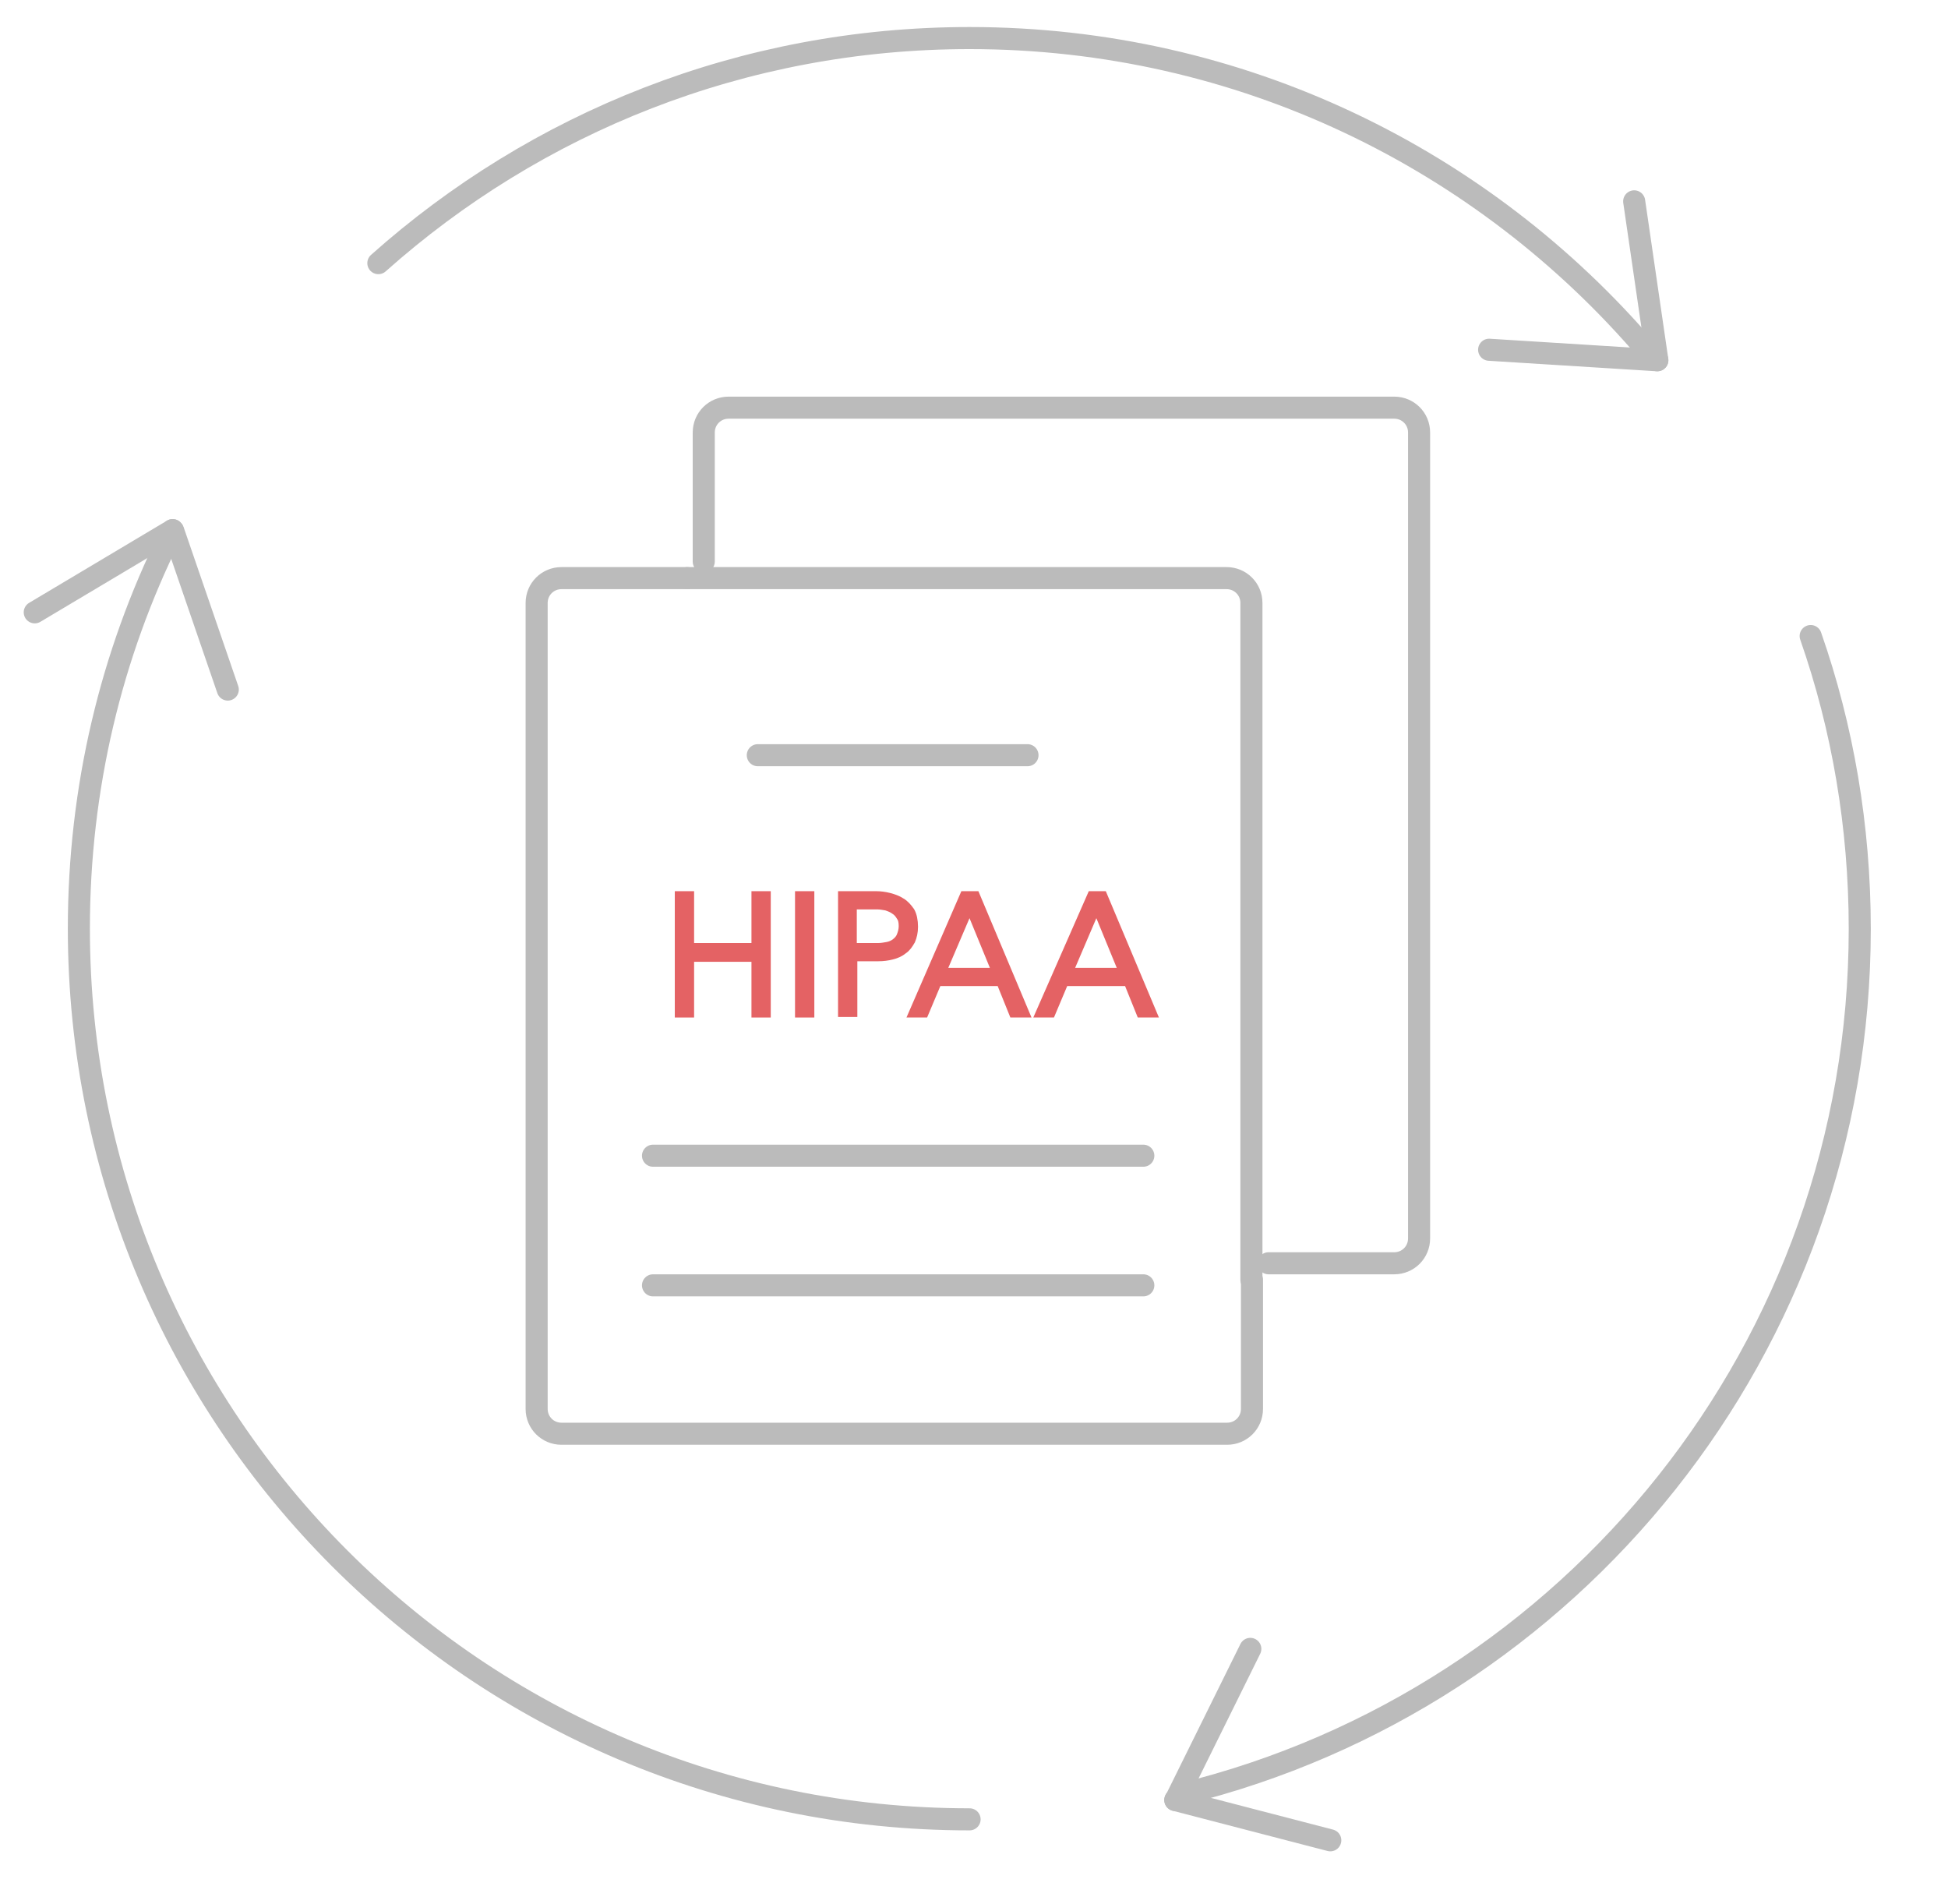<?xml version="1.0" encoding="utf-8"?>
<!-- Generator: Adobe Illustrator 21.1.0, SVG Export Plug-In . SVG Version: 6.00 Build 0)  -->
<svg version="1.1" id="图层_1" xmlns="http://www.w3.org/2000/svg" xmlns:xlink="http://www.w3.org/1999/xlink" x="0px" y="0px"
	 viewBox="0 0 353.2 345.2" style="enable-background:new 0 0 353.2 345.2;" xml:space="preserve">
<style type="text/css">
	.st0{fill:none;stroke:#BBBBBB;stroke-width:4;stroke-linecap:round;stroke-linejoin:round;stroke-miterlimit:10;}
	.st1{fill:#E46264;stroke:#E46264;stroke-width:1.5;stroke-miterlimit:10;}
</style>
<g>
	<g>
		<path class="st0" d="M300.5,65.3h-0.1L270,63.4"/>
		<path class="st0" d="M296.3,36.5l4.2,28.8"/>
	</g>
	<g>
		<path class="st0" d="M213.1,326.3c0,0,0-0.1,0.1-0.1l13.5-27.3"/>
		<path class="st0" d="M241.2,333.6l-28.1-7.3"/>
	</g>
	<g>
		<path class="st0" d="M31.3,96.1c0,0,0,0.1,0.1,0.1l9.9,28.8"/>
		<path class="st0" d="M6.3,111l25-14.9"/>
	</g>
	<g>
		<g>
			<path class="st0" d="M124.6,104.8h97.8c2.5,0,4.5,2,4.5,4.5V232"/>
			<path class="st0" d="M124.6,104.8h-22.8c-2.5,0-4.5,2-4.5,4.5v146.1c0,2.5,2,4.5,4.5,4.5h120.7c2.5,0,4.5-2,4.5-4.5V232"/>
			<path class="st0" d="M127.6,101.8V78.4c0-2.5,2-4.5,4.5-4.5h120.7c2.5,0,4.5,2,4.5,4.5v146.1c0,2.5-2,4.5-4.5,4.5H230"/>
		</g>
		<line class="st0" x1="137.4" y1="136.9" x2="186.3" y2="136.9"/>
		<line class="st0" x1="118.4" y1="209.5" x2="207.3" y2="209.5"/>
		<line class="st0" x1="118.4" y1="233" x2="207.3" y2="233"/>
		<path class="st1" d="M123.1,162.3h2v9.4H137v-9.4h2v21.4h-2v-10.1h-11.9v10.1h-2V162.3z"/>
		<path class="st1" d="M144.9,162.3h2v21.4h-2V162.3z"/>
		<path class="st1" d="M152.7,162.3h6.2c0.7,0,1.5,0.1,2.3,0.3s1.6,0.5,2.2,0.9c0.7,0.4,1.2,1,1.7,1.7c0.4,0.7,0.6,1.7,0.6,2.8
			c0,1-0.2,1.8-0.5,2.5c-0.4,0.7-0.8,1.3-1.4,1.7c-0.6,0.5-1.3,0.8-2.1,1s-1.6,0.3-2.4,0.3h-4.6v10.1h-2V162.3z M154.7,171.7h4.5
			c0.6,0,1.1-0.1,1.7-0.2c0.5-0.1,1-0.3,1.4-0.6s0.8-0.7,1-1.2s0.4-1.1,0.4-1.8s-0.1-1.3-0.4-1.7c-0.3-0.5-0.6-0.9-1.1-1.2
			c-0.4-0.3-0.9-0.5-1.5-0.7c-0.6-0.1-1.1-0.2-1.7-0.2h-4.4v7.6H154.7z"/>
		<path class="st1" d="M174.8,162.3h2.1l9,21.4h-2.2l-2.3-5.7H170l-2.4,5.7h-2.1L174.8,162.3z M175.8,164.5l-5,11.7h9.8L175.8,164.5
			z"/>
		<path class="st1" d="M197.9,162.3h2.1l9,21.4h-2.2l-2.3-5.7H193l-2.4,5.7h-2.1L197.9,162.3z M198.8,164.5l-5,11.7h9.8L198.8,164.5
			z"/>
	</g>
	<path class="st0" d="M328.3,115.3c5.8,16.6,8.9,34.5,8.9,53.1c0,75.8-52.3,139.5-122.8,156.8"/>
	<path class="st0" d="M68.6,47.7c28.5-25.4,66-40.8,107.2-40.8c49.2,0,93.2,22,122.8,56.6"/>
	<path class="st0" d="M175.8,329.8c-89.2,0-161.5-72.3-161.5-161.5c0-25.5,5.9-49.7,16.5-71.1"/>
</g>
</svg>
